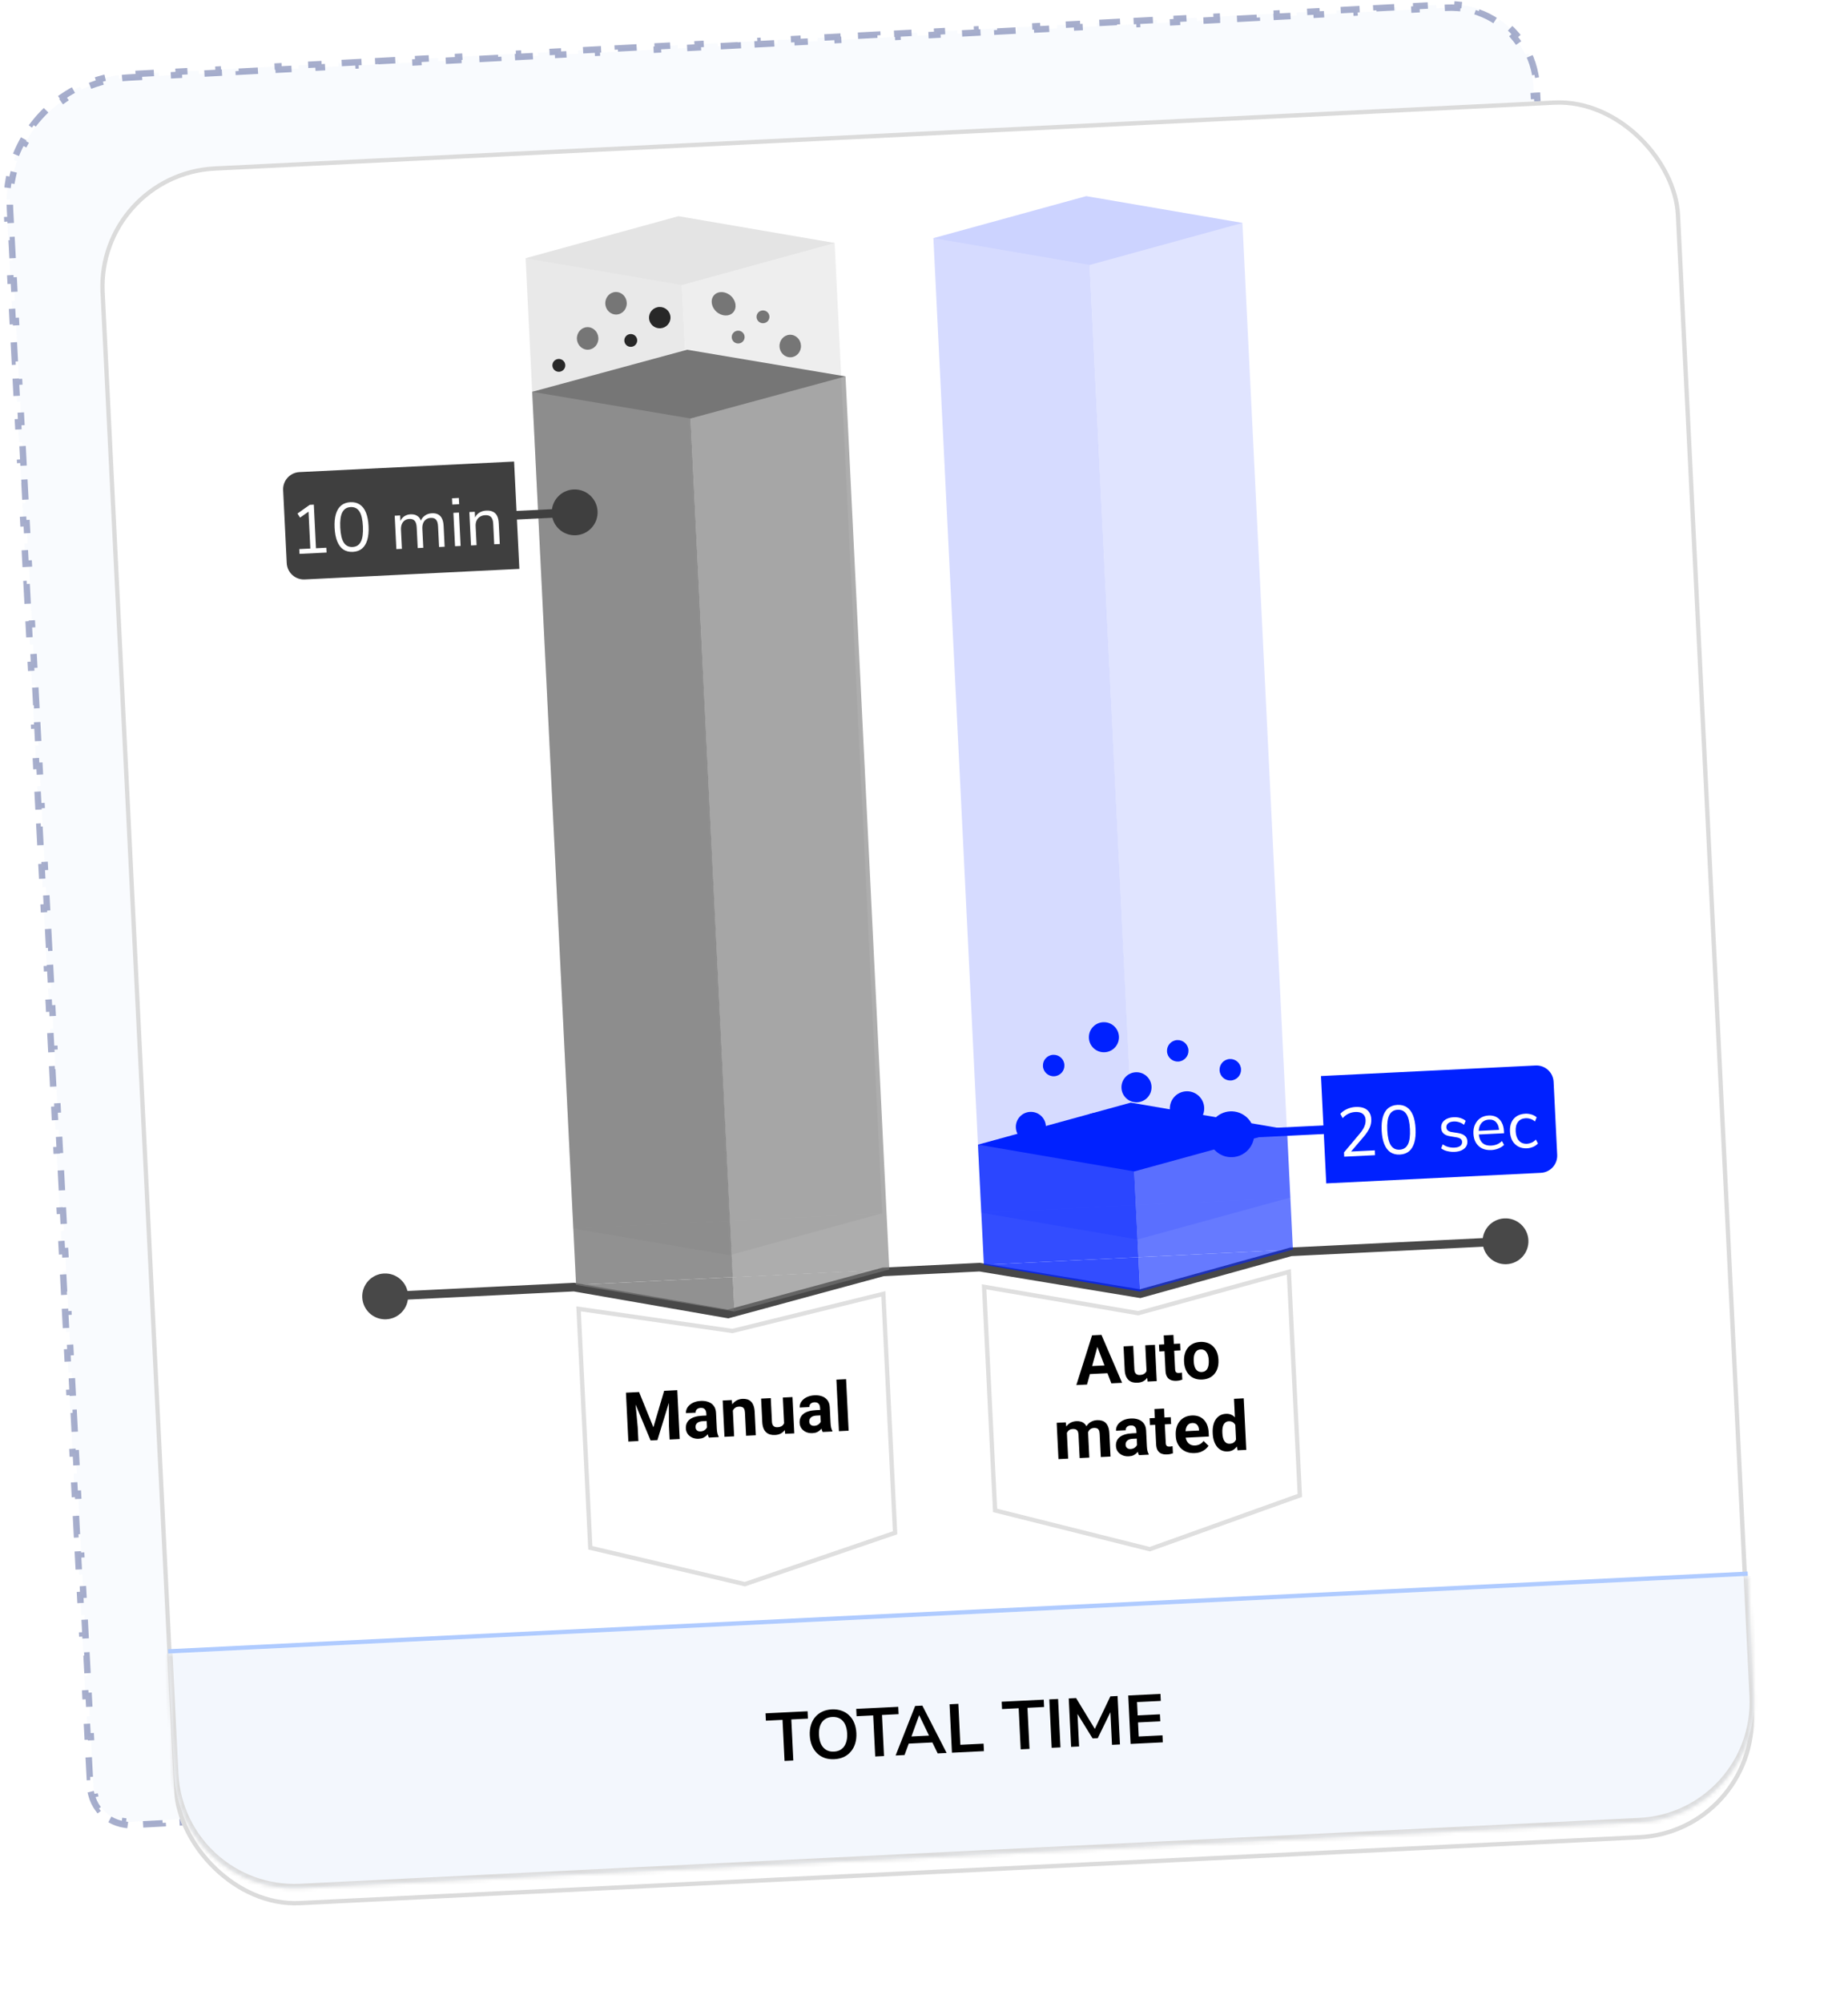 <svg width="430" height="466" viewBox="0 0 430 466" fill="none" xmlns="http://www.w3.org/2000/svg">
<path opacity="0.54" d="M32.281 17.164L32.32 17.913L29.997 18.036C29.225 18.077 28.461 18.148 27.707 18.247L27.611 17.503C26.032 17.711 24.494 18.04 23.006 18.481L23.217 19.198C21.735 19.637 20.304 20.189 18.934 20.844L18.612 20.169C17.186 20.85 15.825 21.64 14.537 22.528L14.962 23.144C13.698 24.016 12.507 24.985 11.399 26.039L10.883 25.495C9.744 26.578 8.691 27.748 7.734 28.995L8.329 29.452C7.398 30.665 6.561 31.952 5.827 33.301L5.17 32.944C4.423 34.318 3.781 35.754 3.254 37.244L3.959 37.494C3.453 38.926 3.054 40.407 2.774 41.927L2.039 41.791C1.759 43.317 1.593 44.881 1.554 46.473L1.553 46.473L2.302 46.492C2.283 47.252 2.294 48.019 2.335 48.792L2.459 51.144L1.71 51.184L1.959 55.887L2.708 55.847L2.957 60.551L2.208 60.59L2.457 65.295L3.206 65.255L3.455 69.958L2.706 69.998L2.955 74.701L3.704 74.662L3.953 79.365L3.204 79.405L3.454 84.109L4.202 84.07L4.452 88.773L3.703 88.812L3.952 93.516L4.701 93.476L4.95 98.181L4.201 98.22L4.45 102.924L5.199 102.884L5.448 107.587L4.699 107.627L4.948 112.33L5.697 112.291L5.946 116.995L5.197 117.035L5.446 121.738L6.195 121.698L6.444 126.402L5.695 126.441L5.944 131.146L6.693 131.106L6.942 135.81L6.193 135.849L6.442 140.553L7.191 140.513L7.44 145.216L6.691 145.256L6.94 149.96L7.689 149.921L7.938 154.624L7.189 154.664L7.438 159.367L8.187 159.327L8.436 164.032L7.687 164.071L7.936 168.775L8.685 168.735L8.934 173.438L8.185 173.478L8.434 178.182L9.183 178.142L9.432 182.846L8.683 182.886L8.932 187.589L9.681 187.55L9.93 192.253L9.181 192.293L9.43 196.997L10.179 196.957L10.428 201.661L9.679 201.7L9.928 206.404L10.677 206.364L10.926 211.068L10.177 211.108L10.426 215.811L11.175 215.772L11.424 220.475L10.675 220.515L10.924 225.218L11.673 225.179L11.922 229.883L11.173 229.923L11.422 234.626L12.171 234.586L12.42 239.29L11.671 239.329L11.92 244.034L12.669 243.994L12.918 248.697L12.169 248.737L12.418 253.44L13.167 253.401L13.416 258.105L12.668 258.145L12.916 262.848L13.665 262.808L13.914 267.512L13.165 267.551L13.415 272.255L14.164 272.215L14.412 276.92L13.664 276.959L13.913 281.663L14.662 281.623L14.911 286.326L14.162 286.366L14.411 291.07L15.16 291.031L15.409 295.734L14.66 295.774L14.909 300.477L15.658 300.437L15.907 305.141L15.158 305.18L15.407 309.885L16.156 309.845L16.405 314.548L15.656 314.588L15.905 319.292L16.654 319.252L16.903 323.956L16.154 323.996L16.403 328.699L17.152 328.66L17.401 333.363L16.652 333.403L16.901 338.106L17.65 338.066L17.899 342.771L17.15 342.81L17.399 347.514L18.148 347.474L18.397 352.177L17.648 352.217L17.897 356.921L18.646 356.882L18.895 361.585L18.146 361.625L18.395 366.328L19.144 366.289L19.393 370.992L18.644 371.032L18.893 375.736L19.642 375.696L19.891 380.4L19.142 380.439L19.391 385.143L20.14 385.103L20.389 389.807L19.64 389.847L19.889 394.55L20.638 394.511L20.887 399.214L20.138 399.254L20.387 403.957L21.136 403.917L21.385 408.622L20.636 408.661L20.885 413.365L21.634 413.325L21.759 415.677C21.789 416.249 21.875 416.805 22.01 417.338L21.285 417.521C21.591 418.729 22.13 419.838 22.851 420.801L23.451 420.352C24.125 421.252 24.971 422.013 25.937 422.588L25.554 423.231C26.587 423.847 27.747 424.266 28.98 424.443L29.086 423.703C29.631 423.781 30.192 423.807 30.764 423.777L33.11 423.653L33.15 424.402L37.844 424.153L37.804 423.404L42.497 423.156L42.536 423.905L47.229 423.656L47.189 422.907L51.882 422.659L51.922 423.408L56.614 423.16L56.575 422.411L61.268 422.162L61.308 422.911L66.001 422.663L65.961 421.914L70.653 421.665L70.693 422.414L75.386 422.166L75.346 421.417L80.039 421.168L80.078 421.917L84.771 421.669L84.731 420.92L89.425 420.671L89.465 421.42L94.157 421.172L94.118 420.423L98.81 420.174L98.85 420.923L103.543 420.675L103.503 419.926L108.196 419.678L108.235 420.427L112.928 420.178L112.888 419.429L117.582 419.181L117.622 419.93L122.314 419.681L122.275 418.932L126.967 418.684L127.007 419.433L131.699 419.184L131.66 418.435L136.352 418.187L136.392 418.936L141.085 418.687L141.045 417.938L145.739 417.69L145.778 418.439L150.471 418.19L150.431 417.442L155.124 417.193L155.164 417.942L159.856 417.694L159.817 416.945L164.509 416.696L164.549 417.445L169.242 417.197L169.202 416.448L173.896 416.199L173.935 416.948L178.628 416.7L178.588 415.951L183.281 415.702L183.321 416.451L188.013 416.203L187.974 415.454L192.666 415.205L192.706 415.954L197.399 415.706L197.36 414.957L202.052 414.709L202.092 415.458L206.785 415.209L206.745 414.46L211.438 414.212L211.477 414.961L216.17 414.712L216.13 413.963L220.823 413.715L220.863 414.464L225.556 414.215L225.517 413.466L230.209 413.218L230.249 413.967L234.942 413.718L234.902 412.969L239.595 412.721L239.634 413.47L244.327 413.221L244.287 412.473L248.98 412.224L249.02 412.973L253.713 412.725L253.674 411.976L258.366 411.727L258.406 412.476L263.098 412.228L263.059 411.479L267.751 411.23L267.791 411.979L272.484 411.731L272.444 410.982L277.137 410.733L277.176 411.482L281.87 411.234L281.83 410.485L286.523 410.236L286.563 410.985L291.255 410.737L291.216 409.988L295.908 409.74L295.948 410.489L300.641 410.24L300.601 409.491L305.295 409.243L305.334 409.992L310.027 409.743L309.987 408.994L314.68 408.746L314.72 409.495L319.412 409.246L319.373 408.497L324.065 408.249L324.105 408.998L328.797 408.749L328.758 408L333.451 407.752L333.491 408.501L338.184 408.252L338.144 407.503L342.837 407.255L342.876 408.004L347.569 407.756L347.529 407.007L352.222 406.758L352.262 407.507L356.955 407.259L356.916 406.51L361.608 406.261L361.648 407.01L366.341 406.762L366.301 406.013L368.647 405.889C369.219 405.858 369.774 405.773 370.308 405.637L370.492 406.362C371.7 406.056 372.809 405.517 373.771 404.796L373.322 404.197C374.222 403.523 374.983 402.677 375.558 401.711L376.202 402.093C376.818 401.06 377.237 399.9 377.413 398.667L376.672 398.561C376.731 398.153 376.76 397.735 376.759 397.31L376.747 396.883L376.625 394.585L377.374 394.545L377.131 389.949L376.382 389.989L376.139 385.393L376.888 385.353L376.644 380.757L375.895 380.796L375.652 376.201L376.401 376.162L376.158 371.566L375.409 371.605L375.165 367.009L375.914 366.969L375.671 362.373L374.922 362.413L374.679 357.817L375.428 357.777L375.184 353.181L374.435 353.221L374.192 348.625L374.941 348.585L374.698 343.989L373.949 344.029L373.705 339.433L374.454 339.394L374.211 334.798L373.462 334.837L373.219 330.241L373.968 330.202L373.724 325.606L372.975 325.645L372.732 321.049L373.481 321.009L373.238 316.413L372.489 316.453L372.245 311.857L372.994 311.817L372.751 307.221L372.002 307.261L371.759 302.665L372.508 302.625L372.264 298.03L371.515 298.07L371.272 293.473L372.021 293.434L371.778 288.838L371.029 288.877L370.785 284.281L371.534 284.242L371.291 279.645L370.542 279.685L370.299 275.089L371.048 275.049L370.804 270.453L370.055 270.493L369.812 265.897L370.561 265.857L370.318 261.261L369.569 261.301L369.326 256.706L370.075 256.666L369.831 252.07L369.082 252.109L368.839 247.513L369.588 247.474L369.345 242.878L368.596 242.917L368.352 238.321L369.101 238.282L368.858 233.685L368.109 233.725L367.866 229.129L368.615 229.089L368.371 224.493L367.622 224.533L367.379 219.937L368.128 219.897L367.885 215.302L367.136 215.342L366.892 210.746L367.641 210.706L367.398 206.11L366.649 206.149L366.406 201.553L367.155 201.514L366.911 196.918L366.162 196.957L365.919 192.361L366.668 192.321L366.425 187.725L365.676 187.765L365.432 183.169L366.181 183.129L365.938 178.533L365.189 178.573L364.946 173.978L365.695 173.938L365.451 169.342L364.702 169.382L364.459 164.785L365.208 164.746L364.965 160.15L364.216 160.189L363.972 155.593L364.721 155.554L364.478 150.958L363.729 150.997L363.486 146.401L364.235 146.361L363.991 141.765L363.242 141.805L362.999 137.209L363.748 137.169L363.505 132.574L362.756 132.614L362.512 128.018L363.261 127.978L363.018 123.382L362.269 123.422L362.026 118.825L362.775 118.786L362.531 114.19L361.782 114.229L361.539 109.633L362.288 109.594L362.045 104.997L361.296 105.037L361.052 100.441L361.801 100.401L361.558 95.806L360.809 95.846L360.566 91.25L361.315 91.21L361.071 86.614L360.323 86.654L360.079 82.058L360.828 82.018L360.585 77.422L359.836 77.462L359.593 72.865L360.341 72.826L360.098 68.23L359.349 68.269L359.106 63.673L359.855 63.633L359.612 59.038L358.863 59.078L358.619 54.482L359.368 54.442L359.125 49.846L358.376 49.886L358.133 45.29L358.882 45.25L358.638 40.654L357.889 40.694L357.646 36.098L358.395 36.058L358.152 31.462L357.403 31.501L357.159 26.905L357.908 26.866L357.665 22.271L356.916 22.31L356.794 20.012C356.749 19.16 356.649 18.324 356.498 17.508L357.235 17.372C356.912 15.623 356.364 13.958 355.622 12.407L354.947 12.731C354.216 11.203 353.29 9.789 352.204 8.52L352.773 8.032C351.636 6.705 350.331 5.53 348.891 4.541L348.466 5.158C347.089 4.211 345.585 3.44 343.989 2.875L344.239 2.168C342.618 1.594 340.905 1.225 339.131 1.089L339.074 1.836C338.247 1.773 337.405 1.761 336.554 1.806L334.232 1.929L334.192 1.18L329.547 1.426L329.587 2.175L324.942 2.421L324.902 1.672L320.257 1.918L320.297 2.667L315.652 2.913L315.612 2.164L310.968 2.41L311.007 3.159L306.362 3.405L306.323 2.656L301.678 2.902L301.718 3.651L297.073 3.897L297.033 3.148L292.388 3.394L292.428 4.142L287.783 4.388L287.743 3.639L283.098 3.885L283.138 4.634L278.493 4.88L278.454 4.131L273.81 4.377L273.849 5.126L269.204 5.372L269.165 4.623L264.52 4.869L264.56 5.618L259.915 5.864L259.875 5.115L255.23 5.361L255.27 6.11L250.625 6.356L250.585 5.607L245.941 5.853L245.98 6.602L241.335 6.847L241.296 6.098L236.651 6.344L236.69 7.093L232.046 7.339L232.006 6.59L227.361 6.836L227.401 7.585L222.756 7.831L222.716 7.082L218.072 7.328L218.112 8.077L213.467 8.323L213.427 7.574L208.783 7.82L208.822 8.569L204.177 8.815L204.138 8.066L199.493 8.312L199.533 9.061L194.888 9.307L194.848 8.558L190.203 8.803L190.243 9.552L185.598 9.798L185.558 9.049L180.913 9.295L180.953 10.044L176.308 10.29L176.269 9.541L171.624 9.787L171.663 10.536L167.018 10.782L166.979 10.033L162.334 10.279L162.374 11.028L157.73 11.274L157.69 10.525L153.045 10.771L153.085 11.52L148.44 11.766L148.4 11.017L143.755 11.262L143.795 12.011L139.15 12.257L139.111 11.508L134.466 11.754L134.505 12.503L129.861 12.749L129.821 12L125.176 12.246L125.216 12.995L120.571 13.241L120.531 12.492L115.886 12.738L115.926 13.487L111.281 13.733L111.241 12.984L106.597 13.23L106.636 13.979L101.991 14.225L101.952 13.476L97.308 13.722L97.347 14.471L92.703 14.716L92.663 13.967L88.018 14.213L88.058 14.962L83.413 15.208L83.373 14.459L78.728 14.705L78.768 15.454L74.123 15.7L74.084 14.951L69.439 15.197L69.478 15.946L64.834 16.192L64.794 15.443L60.149 15.689L60.189 16.438L55.544 16.684L55.504 15.935L50.859 16.181L50.899 16.93L46.255 17.175L46.215 16.427L41.571 16.672L41.61 17.421L36.965 17.667L36.926 16.918L32.281 17.164Z" fill="#F3F7FD" fill-opacity="0.85" stroke="#5D6AA2" stroke-width="1.5" stroke-dasharray="4.66 4.66"/>
<g filter="url(#filter0_d_16_2418)">
<rect x="22" y="36.076" width="368" height="405" rx="28" transform="rotate(-2.815 22 36.076)" fill="white"/>
<rect x="22.524" y="36.55" width="367" height="404" rx="27.5" transform="rotate(-2.815 22.524 36.55)" stroke="#DBDBDB"/>
</g>
<mask id="path-4-inside-1_16_2418" fill="white">
<path d="M39.143 384.655L406.698 366.579L408.074 394.545C408.833 409.99 396.928 423.127 381.483 423.886L69.859 439.212C54.414 439.971 41.278 428.066 40.518 412.621L39.143 384.655Z"/>
</mask>
<path d="M39.143 384.655L406.698 366.579L408.074 394.545C408.833 409.99 396.928 423.127 381.483 423.886L69.859 439.212C54.414 439.971 41.278 428.066 40.518 412.621L39.143 384.655Z" fill="#F3F7FD"/>
<path d="M39.143 384.655L406.698 366.579L39.143 384.655ZM409.073 394.496C409.859 410.493 397.529 424.099 381.532 424.885L69.909 440.21C53.912 440.997 40.306 428.667 39.519 412.67L41.517 412.572C42.249 427.465 54.917 438.945 69.81 438.213L381.434 422.888C396.327 422.155 407.807 409.488 407.075 394.594L409.073 394.496ZM69.909 440.21C53.912 440.997 40.306 428.667 39.519 412.67L38.144 384.704L40.141 384.605L41.517 412.572C42.249 427.465 54.917 438.945 69.81 438.213L69.909 440.21ZM407.697 366.53L409.073 394.496C409.859 410.493 397.529 424.099 381.532 424.885L381.434 422.888C396.327 422.155 407.807 409.488 407.075 394.594L405.7 366.628L407.697 366.53Z" fill="#DBDBDB" mask="url(#path-4-inside-1_16_2418)"/>
<g filter="url(#filter1_d_16_2418)">
<path d="M136.875 356.454L134.094 299.888L170.394 305.112L206.007 296.352L208.788 352.917L173.341 365.039L136.875 356.454Z" fill="white"/>
<path d="M134.623 300.47L170.322 305.607L170.419 305.621L170.514 305.597L205.537 296.983L208.271 352.566L173.316 364.52L137.356 356.054L134.623 300.47Z" stroke="#DFDFDF"/>
</g>
<g filter="url(#filter2_d_16_2418)">
<path d="M231.062 347.754L228.455 294.747L264.804 300.969L300.368 291.211L302.975 344.217L267.555 356.902L231.062 347.754Z" fill="white"/>
<path d="M228.985 295.345L264.72 301.462L264.83 301.48L264.937 301.452L299.899 291.857L302.457 343.871L267.529 356.38L231.543 347.358L228.985 295.345Z" stroke="#DFDFDF"/>
</g>
<g filter="url(#filter3_d_16_2418)">
<path d="M133.318 251.64C132.053 251.307 131.149 250.192 131.085 248.886L129.207 210.694C129.106 208.646 131.044 207.102 133.018 207.66L164.582 216.572C165.212 216.75 165.882 216.717 166.492 216.478L197.029 204.512C198.938 203.763 201.019 205.109 201.12 207.158L202.998 245.349C203.062 246.656 202.272 247.853 201.046 248.309L168.599 260.359C168.02 260.574 167.388 260.605 166.791 260.448L133.318 251.64Z" fill="white"/>
</g>
<g filter="url(#filter4_d_16_2418)">
<path d="M129.879 181.724C128.614 181.391 127.711 180.277 127.646 178.97L125.768 140.779C125.667 138.73 127.606 137.187 129.58 137.744L161.144 146.656C161.773 146.834 162.444 146.801 163.053 146.562L193.59 134.596C195.5 133.848 197.581 135.194 197.681 137.242L199.56 175.434C199.624 176.74 198.834 177.938 197.608 178.393L165.16 190.444C164.581 190.659 163.95 190.69 163.352 190.533L129.879 181.724Z" fill="white"/>
</g>
<path d="M89.885 306.901C92.827 306.757 95.094 304.255 94.95 301.313C94.805 298.371 92.303 296.103 89.361 296.248C86.419 296.392 84.151 298.895 84.296 301.837C84.441 304.779 86.943 307.046 89.885 306.901ZM133.57 299.413L133.741 298.428L133.632 298.409L133.52 298.415L133.57 299.413ZM169.42 305.66L169.248 306.645L169.467 306.683L169.682 306.625L169.42 305.66ZM205.483 295.877L205.434 294.878L205.325 294.883L205.221 294.912L205.483 295.877ZM227.956 294.772L228.119 293.785L228.013 293.768L227.906 293.773L227.956 294.772ZM265.304 300.945L265.141 301.931L265.359 301.967L265.571 301.908L265.304 300.945ZM300.368 291.21L300.319 290.212L300.208 290.217L300.101 290.247L300.368 291.21ZM350.57 294.081C353.512 293.937 355.779 291.435 355.635 288.493C355.49 285.551 352.988 283.283 350.046 283.428C347.104 283.572 344.836 286.075 344.981 289.016C345.125 291.958 347.628 294.226 350.57 294.081ZM89.623 301.575L89.672 302.573L133.619 300.412L133.57 299.413L133.52 298.415L89.574 300.576L89.623 301.575ZM133.57 299.413L133.398 300.399L169.248 306.645L169.42 305.66L169.591 304.675L133.741 298.428L133.57 299.413ZM169.42 305.66L169.682 306.625L205.745 296.842L205.483 295.877L205.221 294.912L169.158 304.695L169.42 305.66ZM205.483 295.877L205.532 296.876L228.005 295.77L227.956 294.772L227.906 293.773L205.434 294.878L205.483 295.877ZM227.956 294.772L227.792 295.758L265.141 301.931L265.304 300.945L265.467 299.958L228.119 293.785L227.956 294.772ZM265.304 300.945L265.571 301.908L300.636 292.174L300.368 291.21L300.101 290.247L265.036 299.981L265.304 300.945ZM300.368 291.21L300.417 292.209L350.357 289.753L350.308 288.755L350.259 287.756L300.319 290.212L300.368 291.21Z" fill="#484848"/>
<circle cx="131.769" cy="120.285" r="2.5" transform="rotate(-92.815 131.769 120.285)" fill="#0021FF"/>
<g opacity="0.2">
<g opacity="0.8">
<path d="M169.749 291.999L133.4 285.777L169.356 284.009L169.749 291.999Z" fill="#767676"/>
<rect x="122.299" y="60.05" width="36" height="226" transform="rotate(-2.815 122.299 60.05)" fill="#767676"/>
</g>
<g opacity="0.6">
<path d="M169.749 292L205.313 282.241L169.356 284.009L169.749 292Z" fill="#767676"/>
<rect width="36" height="226" transform="matrix(-0.999 0.049 0.049 0.999 194.212 56.513)" fill="#767676"/>
</g>
<rect width="36.878" height="36.878" transform="matrix(0.986 0.169 -0.964 0.265 157.862 50.291)" fill="#767676"/>
</g>
<g opacity="0.8">
<path d="M170.893 305.087L134.044 298.89L170.5 297.097L170.893 305.087Z" fill="#767676"/>
<rect x="123.828" y="91.14" width="36.5" height="208" transform="rotate(-2.815 123.828 91.14)" fill="#767676"/>
</g>
<g opacity="0.6">
<path d="M170.893 305.087L206.956 295.304L170.5 297.097L170.893 305.087Z" fill="#767676"/>
<rect width="36.5" height="208" transform="matrix(-0.999 0.049 0.049 0.999 196.74 87.555)" fill="#767676"/>
</g>
<rect width="37.366" height="37.366" transform="matrix(0.986 0.166 -0.965 0.262 159.891 81.357)" fill="#767676"/>
<g opacity="0.2">
<g opacity="0.8">
<path d="M264.684 288.332L228.334 282.11L264.291 280.342L264.684 288.332Z" fill="#0021FF"/>
<rect x="217.184" y="55.383" width="36" height="227" transform="rotate(-2.815 217.184 55.383)" fill="#0021FF"/>
</g>
<g opacity="0.6">
<path d="M264.684 288.332L300.247 278.573L264.291 280.342L264.684 288.332Z" fill="#0021FF"/>
<rect width="36" height="227" transform="matrix(-0.999 0.049 0.049 0.999 289.097 51.847)" fill="#0021FF"/>
</g>
<rect width="36.878" height="36.878" transform="matrix(0.986 0.169 -0.964 0.265 252.748 45.625)" fill="#0021FF"/>
</g>
<g opacity="0.8">
<path d="M265.279 300.445L228.93 294.223L264.886 292.455L265.279 300.445Z" fill="#0021FF"/>
<rect x="227.554" y="266.257" width="36" height="28" transform="rotate(-2.815 227.554 266.257)" fill="#0021FF"/>
</g>
<g opacity="0.6">
<path d="M265.279 300.445L300.843 290.687L264.886 292.455L265.279 300.445Z" fill="#0021FF"/>
<rect width="36" height="28" transform="matrix(-0.999 0.049 0.049 0.999 299.468 262.72)" fill="#0021FF"/>
</g>
<rect width="36.878" height="36.878" transform="matrix(0.986 0.169 -0.964 0.265 263.118 256.498)" fill="#0021FF"/>
<ellipse cx="146.769" cy="79.196" rx="1.491" ry="1.5" transform="rotate(87.185 146.769 79.196)" fill="#282828"/>
<ellipse cx="130.033" cy="84.994" rx="1.491" ry="1.5" transform="rotate(87.185 130.033 84.994)" fill="#282828"/>
<ellipse cx="2.991" cy="2.492" rx="2.991" ry="2.492" transform="matrix(0.737 0.676 -0.681 0.732 167.87 66.822)" fill="#767676"/>
<ellipse cx="143.34" cy="70.547" rx="2.623" ry="2.5" transform="rotate(87.185 143.34 70.547)" fill="#767676"/>
<ellipse cx="177.536" cy="73.702" rx="1.491" ry="1.5" transform="rotate(87.185 177.536 73.702)" fill="#767676"/>
<ellipse cx="153.516" cy="73.889" rx="2.485" ry="2.5" transform="rotate(87.185 153.516 73.889)" fill="#282828"/>
<ellipse cx="136.733" cy="78.725" rx="2.623" ry="2.5" transform="rotate(87.185 136.733 78.725)" fill="#767676"/>
<ellipse cx="171.761" cy="78.417" rx="1.491" ry="1.5" transform="rotate(87.185 171.761 78.417)" fill="#767676"/>
<ellipse cx="183.877" cy="80.495" rx="2.623" ry="2.5" transform="rotate(87.185 183.877 80.495)" fill="#767676"/>
<path d="M128.39 119.45C128.535 122.392 131.037 124.66 133.979 124.515C136.921 124.371 139.189 121.868 139.044 118.927C138.9 115.985 136.397 113.717 133.455 113.862C130.513 114.006 128.246 116.508 128.39 119.45ZM81.78 121.743L81.829 122.741L133.766 120.187L133.717 119.188L133.668 118.19L81.731 120.744L81.78 121.743Z" fill="#3F3F3F"/>
<path d="M291.835 263.596C291.69 260.654 289.188 258.387 286.246 258.531C283.304 258.676 281.036 261.178 281.181 264.12C281.326 267.062 283.828 269.33 286.77 269.185C289.712 269.04 291.979 266.538 291.835 263.596ZM317.97 262.311L317.921 261.312L286.459 262.859L286.508 263.858L286.557 264.857L318.019 263.31L317.97 262.311Z" fill="#0021FF"/>
<path d="M307.368 250.317L357.307 247.861C359.514 247.753 361.391 249.454 361.499 251.66L362.334 268.64C362.443 270.846 360.742 272.723 358.535 272.831L308.596 275.287L307.368 250.317Z" fill="#0021FF"/>
<path d="M312.775 269.074L312.726 268.083L316.373 263.739C316.716 263.327 316.991 262.945 317.198 262.593C317.404 262.231 317.553 261.882 317.643 261.546C317.733 261.211 317.77 260.872 317.753 260.531C317.722 259.892 317.501 259.417 317.09 259.106C316.69 258.784 316.117 258.642 315.371 258.678C314.796 258.707 314.263 258.839 313.773 259.077C313.293 259.304 312.84 259.646 312.414 260.105L311.868 259.107C312.263 258.66 312.773 258.293 313.4 258.006C314.037 257.708 314.712 257.541 315.426 257.506C316.182 257.469 316.827 257.555 317.361 257.763C317.894 257.972 318.306 258.299 318.594 258.744C318.883 259.178 319.043 259.72 319.075 260.37C319.092 260.711 319.066 261.049 318.997 261.383C318.938 261.707 318.831 262.038 318.677 262.376C318.533 262.704 318.341 263.044 318.102 263.398C317.874 263.751 317.593 264.117 317.259 264.496L314.048 268.259L314.03 267.891L319.895 267.603L319.95 268.721L312.775 269.074ZM325.72 268.582C324.868 268.624 324.132 268.441 323.514 268.034C322.906 267.615 322.432 266.981 322.091 266.133C321.751 265.285 321.55 264.237 321.488 262.991C321.426 261.734 321.524 260.672 321.78 259.805C322.036 258.927 322.446 258.256 323.011 257.79C323.586 257.324 324.299 257.07 325.152 257.028C326.015 256.985 326.75 257.168 327.357 257.576C327.965 257.984 328.439 258.607 328.779 259.445C329.119 260.282 329.32 261.33 329.382 262.587C329.444 263.844 329.347 264.911 329.091 265.789C328.835 266.667 328.425 267.343 327.861 267.82C327.297 268.285 326.583 268.539 325.72 268.582ZM325.664 267.447C326.559 267.403 327.201 266.993 327.59 266.215C327.99 265.437 328.15 264.249 328.071 262.651C327.993 261.053 327.722 259.897 327.26 259.183C326.797 258.458 326.113 258.118 325.208 258.162C324.323 258.206 323.681 258.611 323.281 259.379C322.881 260.146 322.72 261.323 322.798 262.911C322.876 264.509 323.147 265.675 323.611 266.411C324.085 267.146 324.769 267.491 325.664 267.447ZM338.448 267.956C338.043 267.976 337.647 267.953 337.259 267.886C336.882 267.83 336.525 267.741 336.188 267.618C335.861 267.485 335.576 267.323 335.331 267.132L335.702 266.201C335.968 266.391 336.253 266.547 336.558 266.671C336.863 266.784 337.171 266.865 337.483 266.914C337.795 266.963 338.111 266.979 338.431 266.964C339.038 266.934 339.491 266.799 339.789 266.56C340.087 266.321 340.226 266.01 340.207 265.627C340.193 265.328 340.08 265.099 339.869 264.938C339.658 264.767 339.331 264.645 338.89 264.57L337.42 264.322C336.742 264.217 336.229 264.001 335.882 263.677C335.546 263.352 335.364 262.917 335.338 262.374C335.314 261.895 335.417 261.478 335.645 261.125C335.883 260.761 336.227 260.472 336.675 260.258C337.124 260.043 337.652 259.921 338.259 259.891C338.622 259.874 338.97 259.894 339.304 259.952C339.638 260.011 339.952 260.107 340.247 260.242C340.552 260.366 340.816 260.529 341.04 260.732L340.653 261.664C340.441 261.482 340.205 261.334 339.943 261.218C339.68 261.092 339.409 261.004 339.129 260.954C338.859 260.893 338.585 260.869 338.308 260.882C337.711 260.912 337.264 261.051 336.967 261.301C336.67 261.55 336.53 261.867 336.549 262.25C336.564 262.549 336.672 262.789 336.873 262.971C337.074 263.154 337.379 263.277 337.788 263.343L339.257 263.575C339.957 263.69 340.486 263.904 340.843 264.218C341.21 264.52 341.408 264.948 341.435 265.502C341.458 265.971 341.35 266.387 341.112 266.752C340.873 267.105 340.524 267.389 340.064 267.604C339.615 267.808 339.076 267.925 338.448 267.956ZM347.02 267.534C346.2 267.575 345.484 267.45 344.871 267.159C344.269 266.858 343.788 266.417 343.429 265.837C343.08 265.256 342.885 264.55 342.844 263.719C342.804 262.909 342.929 262.198 343.22 261.586C343.509 260.963 343.923 260.467 344.46 260.099C345.008 259.73 345.65 259.528 346.385 259.492C347.088 259.457 347.697 259.582 348.213 259.866C348.729 260.151 349.134 260.569 349.428 261.12C349.733 261.671 349.905 262.341 349.944 263.129L349.968 263.625L343.847 263.926L343.806 263.079L349.063 262.82L348.818 263.041C348.776 262.188 348.552 261.537 348.145 261.087C347.749 260.626 347.188 260.413 346.464 260.449C345.92 260.476 345.463 260.626 345.092 260.901C344.731 261.164 344.466 261.525 344.296 261.981C344.126 262.428 344.055 262.944 344.084 263.53L344.089 263.626C344.121 264.275 344.249 264.819 344.474 265.257C344.709 265.694 345.04 266.019 345.467 266.233C345.893 266.436 346.394 266.524 346.969 266.496C347.427 266.473 347.866 266.382 348.286 266.223C348.715 266.052 349.113 265.792 349.481 265.443L349.973 266.332C349.637 266.669 349.202 266.946 348.668 267.165C348.134 267.383 347.585 267.507 347.02 267.534ZM355.318 267.126C354.54 267.165 353.861 267.027 353.279 266.714C352.698 266.401 352.238 265.948 351.899 265.356C351.57 264.753 351.386 264.046 351.346 263.237C351.306 262.416 351.42 261.701 351.689 261.089C351.969 260.477 352.383 259.998 352.932 259.65C353.481 259.303 354.144 259.11 354.922 259.072C355.401 259.048 355.88 259.11 356.357 259.258C356.834 259.405 357.235 259.626 357.559 259.919L357.158 260.884C356.834 260.601 356.482 260.4 356.103 260.279C355.734 260.159 355.384 260.107 355.054 260.123C354.244 260.163 353.633 260.449 353.222 260.982C352.81 261.504 352.627 262.239 352.673 263.187C352.719 264.114 352.974 264.839 353.437 265.361C353.9 265.872 354.536 266.107 355.346 266.068C355.676 266.051 356.019 265.965 356.375 265.809C356.741 265.652 357.071 265.411 357.364 265.087L357.858 266.008C357.564 266.332 357.182 266.597 356.712 266.801C356.251 266.995 355.787 267.103 355.318 267.126Z" fill="white"/>
<path d="M119.62 107.367L69.68 109.823C67.474 109.931 65.773 111.808 65.881 114.015L66.716 130.994C66.825 133.2 68.701 134.901 70.908 134.793L120.848 132.337L119.62 107.367Z" fill="#3F3F3F"/>
<path d="M69.692 128.845L69.637 127.727L72.21 127.6L71.767 118.587L72.454 118.553L69.822 120.413L69.215 119.465L72.079 117.434L73.021 117.388L73.52 127.536L75.933 127.417L75.989 128.536L69.692 128.845ZM82.094 128.379C81.242 128.421 80.507 128.239 79.888 127.831C79.28 127.412 78.806 126.779 78.465 125.931C78.125 125.082 77.924 124.035 77.862 122.789C77.8 121.531 77.898 120.469 78.154 119.602C78.41 118.725 78.82 118.053 79.385 117.588C79.96 117.121 80.673 116.867 81.526 116.825C82.389 116.783 83.124 116.966 83.731 117.374C84.339 117.782 84.813 118.405 85.153 119.242C85.493 120.08 85.694 121.127 85.756 122.384C85.818 123.641 85.721 124.709 85.465 125.587C85.209 126.464 84.799 127.141 84.235 127.617C83.671 128.083 82.957 128.337 82.094 128.379ZM82.038 127.245C82.933 127.201 83.575 126.79 83.964 126.013C84.364 125.235 84.524 124.047 84.445 122.449C84.367 120.851 84.096 119.695 83.634 118.98C83.171 118.256 82.487 117.916 81.582 117.96C80.697 118.004 80.055 118.409 79.655 119.176C79.255 119.943 79.094 121.121 79.172 122.708C79.25 124.306 79.521 125.473 79.985 126.208C80.459 126.943 81.143 127.289 82.038 127.245ZM92.226 127.737L91.844 119.97L93.106 119.908L93.191 121.634L93.015 121.643C93.124 121.242 93.294 120.898 93.525 120.609C93.767 120.308 94.055 120.081 94.389 119.925C94.733 119.759 95.113 119.665 95.528 119.645C96.189 119.613 96.729 119.746 97.15 120.046C97.581 120.334 97.881 120.806 98.052 121.459L97.813 121.471C97.975 120.865 98.293 120.379 98.766 120.014C99.25 119.638 99.822 119.434 100.482 119.401C101.068 119.373 101.553 119.461 101.937 119.666C102.332 119.871 102.636 120.198 102.85 120.647C103.064 121.085 103.188 121.65 103.222 122.342L103.46 127.185L102.166 127.248L101.931 122.47C101.896 121.756 101.747 121.24 101.486 120.922C101.224 120.593 100.8 120.443 100.215 120.472C99.799 120.492 99.436 120.612 99.127 120.83C98.828 121.047 98.602 121.347 98.45 121.728C98.308 122.098 98.249 122.534 98.274 123.034L98.49 127.429L97.196 127.493L96.961 122.714C96.926 122.001 96.772 121.485 96.5 121.167C96.238 120.838 95.82 120.688 95.245 120.716C94.818 120.737 94.456 120.857 94.157 121.074C93.858 121.292 93.632 121.591 93.48 121.972C93.338 122.343 93.279 122.778 93.304 123.279L93.52 127.673L92.226 127.737ZM105.244 117.373L105.172 115.919L106.77 115.84L106.842 117.294L105.244 117.373ZM105.88 127.066L105.498 119.299L106.793 119.235L107.175 127.002L105.88 127.066ZM109.595 126.883L109.213 119.116L110.475 119.054L110.56 120.78L110.384 120.789C110.578 120.16 110.917 119.679 111.403 119.345C111.898 119 112.476 118.812 113.137 118.779C113.755 118.749 114.272 118.835 114.688 119.039C115.113 119.232 115.439 119.552 115.664 120C115.889 120.449 116.018 121.019 116.052 121.711L116.291 126.554L114.996 126.617L114.762 121.855C114.738 121.376 114.655 120.984 114.512 120.682C114.38 120.379 114.177 120.159 113.903 120.023C113.64 119.886 113.301 119.828 112.885 119.849C112.416 119.872 112.011 119.993 111.67 120.213C111.328 120.433 111.07 120.728 110.896 121.1C110.722 121.472 110.647 121.902 110.671 122.393L110.889 126.819L109.595 126.883Z" fill="white"/>
<path d="M146.719 323.922L148.701 323.825L152.03 332.023L154.538 323.538L156.52 323.44L152.974 335.003L151.382 335.082L146.719 323.922ZM145.65 323.975L147.624 323.878L148.383 331.991L148.542 335.221L146.209 335.336L145.65 323.975ZM155.615 323.485L157.596 323.387L158.155 334.749L155.814 334.864L155.655 331.633L155.615 323.485ZM164.53 332.526L164.345 328.765C164.332 328.495 164.276 328.266 164.179 328.077C164.08 327.884 163.935 327.737 163.742 327.637C163.555 327.537 163.316 327.494 163.024 327.508C162.775 327.521 162.561 327.576 162.383 327.673C162.205 327.765 162.071 327.894 161.98 328.06C161.889 328.221 161.848 328.408 161.859 328.622L159.611 328.732C159.594 328.373 159.66 328.028 159.811 327.698C159.961 327.367 160.189 327.072 160.495 326.812C160.8 326.546 161.167 326.333 161.597 326.171C162.033 326.008 162.523 325.914 163.07 325.887C163.725 325.855 164.313 325.935 164.834 326.129C165.354 326.322 165.771 326.63 166.084 327.053C166.402 327.475 166.577 328.014 166.609 328.67L166.787 332.283C166.809 332.745 166.857 333.124 166.929 333.418C167 333.706 167.096 333.957 167.216 334.17L167.222 334.303L164.952 334.414C164.831 334.191 164.734 333.909 164.66 333.568C164.591 333.222 164.547 332.875 164.53 332.526ZM164.668 329.274L164.746 330.545L163.489 330.606C163.193 330.621 162.937 330.668 162.722 330.746C162.507 330.824 162.332 330.929 162.198 331.061C162.063 331.188 161.966 331.333 161.906 331.498C161.852 331.662 161.829 331.841 161.839 332.033C161.848 332.226 161.901 332.398 161.997 332.549C162.093 332.696 162.226 332.809 162.397 332.889C162.568 332.965 162.765 332.997 162.989 332.986C163.327 332.969 163.617 332.887 163.86 332.739C164.103 332.592 164.288 332.416 164.413 332.212C164.544 332.007 164.608 331.816 164.604 331.639L165.244 332.562C165.171 332.779 165.068 333.006 164.933 333.242C164.804 333.478 164.635 333.702 164.427 333.916C164.218 334.124 163.963 334.301 163.663 334.446C163.362 334.586 163.001 334.667 162.579 334.687C162.044 334.714 161.552 334.631 161.105 334.439C160.662 334.242 160.304 333.96 160.03 333.593C159.762 333.22 159.615 332.789 159.591 332.3C159.57 331.858 159.634 331.461 159.783 331.109C159.933 330.758 160.163 330.457 160.474 330.207C160.79 329.952 161.19 329.752 161.673 329.609C162.155 329.46 162.719 329.369 163.364 329.338L164.668 329.274ZM170.493 327.485L170.82 334.126L168.572 334.236L168.157 325.793L170.264 325.69L170.493 327.485ZM170.27 329.624L169.661 329.654C169.63 329.03 169.683 328.464 169.82 327.956C169.957 327.444 170.162 327.004 170.436 326.636C170.709 326.262 171.042 325.972 171.433 325.765C171.829 325.553 172.277 325.434 172.777 325.41C173.172 325.39 173.536 325.43 173.87 325.528C174.203 325.626 174.493 325.795 174.739 326.033C174.991 326.271 175.189 326.592 175.334 326.997C175.485 327.401 175.574 327.9 175.603 328.493L175.868 333.877L173.605 333.989L173.34 328.597C173.322 328.222 173.255 327.933 173.141 327.731C173.027 327.528 172.866 327.389 172.659 327.316C172.457 327.237 172.211 327.205 171.919 327.22C171.617 327.234 171.358 327.307 171.14 327.438C170.927 327.568 170.753 327.744 170.618 327.964C170.488 328.179 170.393 328.429 170.334 328.713C170.275 328.998 170.254 329.301 170.27 329.624ZM182.472 331.527L182.156 325.105L184.403 324.994L184.818 333.437L182.704 333.541L182.472 331.527ZM182.636 329.782L183.299 329.734C183.326 330.296 183.287 330.822 183.181 331.312C183.074 331.797 182.9 332.223 182.657 332.589C182.414 332.951 182.1 333.24 181.714 333.457C181.328 333.669 180.867 333.788 180.331 333.814C179.92 333.835 179.538 333.796 179.184 333.699C178.835 333.596 178.529 333.426 178.267 333.188C178.01 332.946 177.801 332.63 177.642 332.241C177.487 331.848 177.395 331.37 177.368 330.808L177.099 325.354L179.347 325.243L179.616 330.713C179.628 330.963 179.667 331.172 179.733 331.341C179.804 331.509 179.896 331.646 180.011 331.749C180.125 331.853 180.257 331.925 180.405 331.965C180.558 332.004 180.726 332.019 180.908 332.01C181.371 331.988 181.73 331.876 181.986 331.676C182.247 331.475 182.425 331.211 182.518 330.883C182.617 330.55 182.656 330.183 182.636 329.782ZM190.998 331.225L190.813 327.464C190.8 327.193 190.744 326.964 190.647 326.776C190.548 326.582 190.403 326.436 190.21 326.336C190.023 326.235 189.784 326.192 189.492 326.207C189.243 326.219 189.029 326.274 188.851 326.371C188.673 326.463 188.539 326.593 188.448 326.759C188.357 326.92 188.316 327.107 188.327 327.32L186.079 327.431C186.062 327.072 186.128 326.727 186.279 326.396C186.43 326.065 186.657 325.77 186.963 325.51C187.268 325.245 187.635 325.031 188.065 324.869C188.501 324.707 188.991 324.612 189.538 324.585C190.193 324.553 190.781 324.634 191.302 324.827C191.822 325.021 192.239 325.329 192.552 325.751C192.87 326.174 193.045 326.713 193.077 327.368L193.255 330.981C193.277 331.444 193.325 331.822 193.397 332.116C193.468 332.404 193.564 332.655 193.684 332.868L193.69 333.001L191.42 333.113C191.299 332.889 191.202 332.607 191.128 332.267C191.059 331.921 191.015 331.573 190.998 331.225ZM191.136 327.972L191.214 329.243L189.957 329.305C189.661 329.319 189.405 329.366 189.19 329.444C188.975 329.523 188.8 329.628 188.666 329.759C188.531 329.886 188.434 330.032 188.374 330.196C188.32 330.361 188.297 330.539 188.307 330.731C188.316 330.924 188.369 331.096 188.465 331.248C188.561 331.394 188.694 331.508 188.865 331.588C189.036 331.663 189.233 331.695 189.457 331.684C189.795 331.667 190.085 331.585 190.328 331.438C190.571 331.29 190.756 331.114 190.881 330.91C191.012 330.705 191.076 330.514 191.072 330.337L191.712 331.26C191.639 331.477 191.536 331.704 191.401 331.94C191.272 332.176 191.103 332.401 190.895 332.614C190.686 332.823 190.431 333 190.131 333.145C189.83 333.285 189.469 333.365 189.047 333.386C188.512 333.412 188.02 333.329 187.573 333.138C187.13 332.94 186.772 332.658 186.498 332.291C186.23 331.918 186.083 331.487 186.059 330.998C186.038 330.556 186.102 330.159 186.251 329.808C186.401 329.456 186.631 329.156 186.942 328.906C187.258 328.65 187.658 328.451 188.141 328.307C188.623 328.158 189.187 328.068 189.832 328.036L191.136 327.972ZM196.87 320.83L197.459 332.816L195.204 332.927L194.615 320.941L196.87 320.83Z" fill="black"/>
<path d="M182.55 409.641L182.08 400.084L178.212 400.274L178.128 398.564L187.908 398.083L187.993 399.793L184.125 399.984L184.595 409.54L182.55 409.641ZM194.13 409.231C193.309 409.272 192.557 409.175 191.873 408.942C191.198 408.697 190.609 408.331 190.105 407.843C189.611 407.355 189.218 406.76 188.927 406.059C188.637 405.358 188.47 404.57 188.427 403.697C188.383 402.812 188.472 402.012 188.693 401.297C188.914 400.57 189.246 399.945 189.69 399.421C190.145 398.887 190.695 398.47 191.343 398.171C192 397.861 192.739 397.686 193.56 397.645C194.38 397.605 195.127 397.707 195.802 397.952C196.486 398.185 197.075 398.54 197.568 399.018C198.072 399.495 198.47 400.084 198.76 400.786C199.051 401.476 199.217 402.264 199.261 403.148C199.304 404.032 199.216 404.837 198.995 405.564C198.775 406.29 198.437 406.921 197.983 407.456C197.539 407.99 196.989 408.413 196.331 408.723C195.684 409.021 194.95 409.191 194.13 409.231ZM194.043 407.473C194.736 407.439 195.314 407.251 195.777 406.908C196.252 406.564 196.602 406.082 196.828 405.462C197.064 404.842 197.162 404.111 197.12 403.269C197.078 402.417 196.915 401.699 196.63 401.115C196.344 400.52 195.949 400.08 195.444 399.795C194.938 399.5 194.339 399.369 193.646 399.403C192.964 399.437 192.386 399.625 191.912 399.969C191.437 400.302 191.081 400.779 190.845 401.399C190.619 402.008 190.526 402.739 190.568 403.591C190.61 404.433 190.773 405.151 191.059 405.746C191.355 406.34 191.756 406.785 192.262 407.08C192.767 407.376 193.361 407.507 194.043 407.473ZM203.649 408.603L203.179 399.046L199.312 399.237L199.228 397.527L209.008 397.046L209.092 398.756L205.225 398.946L205.695 408.502L203.649 408.603ZM208.395 408.37L212.939 396.852L214.617 396.77L220.269 407.786L218.191 407.888L216.677 404.79L217.568 405.307L210.824 405.639L211.659 405.037L210.472 408.267L208.395 408.37ZM213.863 399.034L211.887 404.465L211.447 403.974L216.784 403.712L216.41 404.243L213.895 399.032L213.863 399.034ZM221.501 407.725L220.947 396.459L222.993 396.358L223.461 405.883L228.863 405.617L228.948 407.359L221.501 407.725ZM237.499 406.938L237.029 397.382L233.162 397.572L233.078 395.862L242.858 395.381L242.942 397.091L239.074 397.281L239.544 406.838L237.499 406.938ZM244.708 406.584L244.154 395.317L246.199 395.217L246.753 406.483L244.708 406.584ZM249.234 406.361L248.68 395.095L250.39 395.011L255.027 402.648L254.515 402.673L258.364 394.618L260.042 394.536L260.596 405.802L258.743 405.894L258.338 397.663L258.69 397.646L255.431 404.342L254.232 404.401L250.299 398.043L250.682 398.024L251.088 406.27L249.234 406.361ZM263.076 405.68L262.522 394.414L270.017 394.045L270.097 395.675L264.568 395.947L264.72 399.048L269.898 398.793L269.978 400.423L264.8 400.678L264.962 403.954L270.491 403.682L270.571 405.312L263.076 405.68Z" fill="black"/>
<path d="M255.563 312.507L252.936 322.078L250.447 322.2L254.11 310.631L255.694 310.553L255.563 312.507ZM258.594 321.799L255.033 312.533L254.687 310.603L256.287 310.524L261.091 321.677L258.594 321.799ZM258.245 317.577L258.335 319.411L252.335 319.706L252.245 317.872L258.245 317.577ZM266.804 319.37L266.489 312.948L268.736 312.837L269.151 321.28L267.036 321.384L266.804 319.37ZM266.969 317.625L267.631 317.577C267.659 318.139 267.62 318.665 267.513 319.155C267.407 319.64 267.232 320.066 266.99 320.432C266.747 320.793 266.432 321.083 266.047 321.3C265.661 321.512 265.2 321.631 264.664 321.657C264.253 321.677 263.871 321.639 263.517 321.542C263.167 321.439 262.862 321.269 262.6 321.031C262.343 320.788 262.134 320.473 261.974 320.084C261.819 319.69 261.728 319.213 261.7 318.651L261.432 313.196L263.68 313.086L263.949 318.556C263.961 318.806 264 319.015 264.065 319.184C264.136 319.352 264.229 319.488 264.344 319.592C264.458 319.696 264.59 319.768 264.738 319.808C264.891 319.847 265.058 319.862 265.24 319.853C265.703 319.831 266.063 319.719 266.319 319.519C266.58 319.318 266.758 319.054 266.851 318.726C266.949 318.393 266.989 318.026 266.969 317.625ZM274.588 312.549L274.666 314.141L269.751 314.383L269.672 312.791L274.588 312.549ZM270.787 310.648L273.034 310.537L273.427 318.52C273.439 318.764 273.479 318.95 273.548 319.077C273.622 319.204 273.726 319.29 273.858 319.336C273.991 319.376 274.156 319.391 274.353 319.382C274.494 319.375 274.618 319.363 274.727 319.348C274.841 319.326 274.936 319.306 275.013 319.287L275.103 320.941C274.913 321.012 274.707 321.072 274.486 321.119C274.264 321.167 274.017 321.197 273.747 321.211C273.253 321.235 272.817 321.175 272.44 321.032C272.067 320.884 271.773 320.632 271.558 320.278C271.342 319.923 271.22 319.45 271.191 318.857L270.787 310.648ZM275.518 316.821L275.51 316.658C275.479 316.038 275.54 315.465 275.691 314.936C275.842 314.402 276.077 313.934 276.396 313.532C276.716 313.131 277.117 312.811 277.601 312.573C278.084 312.331 278.646 312.193 279.286 312.162C279.926 312.13 280.501 312.212 281.011 312.406C281.521 312.594 281.954 312.873 282.311 313.241C282.673 313.609 282.956 314.052 283.159 314.568C283.361 315.08 283.478 315.645 283.508 316.264L283.516 316.428C283.546 317.042 283.486 317.616 283.335 318.15C283.184 318.679 282.946 319.147 282.622 319.554C282.302 319.955 281.901 320.275 281.417 320.513C280.934 320.75 280.372 320.885 279.732 320.916C279.092 320.948 278.517 320.869 278.007 320.68C277.503 320.491 277.069 320.213 276.707 319.845C276.35 319.471 276.07 319.029 275.867 318.517C275.665 318.001 275.548 317.435 275.518 316.821ZM277.757 316.547L277.765 316.711C277.783 317.065 277.83 317.393 277.908 317.697C277.985 318.001 278.097 318.267 278.244 318.494C278.396 318.716 278.587 318.887 278.817 319.006C279.047 319.125 279.323 319.176 279.646 319.161C279.958 319.145 280.222 319.067 280.44 318.926C280.657 318.785 280.828 318.597 280.952 318.361C281.075 318.12 281.161 317.845 281.208 317.535C281.261 317.225 281.278 316.893 281.261 316.539L281.253 316.375C281.236 316.032 281.186 315.711 281.104 315.413C281.026 315.109 280.912 314.843 280.76 314.616C280.613 314.383 280.424 314.205 280.194 314.081C279.963 313.956 279.689 313.902 279.372 313.918C279.055 313.933 278.788 314.014 278.571 314.16C278.359 314.306 278.188 314.503 278.06 314.749C277.936 314.989 277.851 315.265 277.803 315.575C277.756 315.88 277.74 316.204 277.757 316.547ZM248.214 332.619L248.543 339.314L246.288 339.425L245.873 330.982L247.988 330.878L248.214 332.619ZM248.009 334.812L247.385 334.842C247.356 334.254 247.399 333.71 247.516 333.209C247.637 332.702 247.826 332.26 248.084 331.882C248.347 331.499 248.679 331.196 249.08 330.973C249.481 330.75 249.952 330.625 250.493 330.598C250.867 330.58 251.213 330.62 251.531 330.72C251.848 330.813 252.125 330.974 252.36 331.203C252.601 331.426 252.793 331.724 252.936 332.097C253.08 332.466 253.164 332.913 253.19 333.438L253.467 339.072L251.22 339.183L250.955 333.798C250.936 333.413 250.869 333.119 250.755 332.917C250.641 332.714 250.485 332.575 250.289 332.501C250.098 332.427 249.869 332.397 249.604 332.41C249.313 332.424 249.061 332.497 248.848 332.627C248.641 332.757 248.472 332.932 248.342 333.153C248.212 333.368 248.12 333.617 248.066 333.901C248.012 334.186 247.993 334.489 248.009 334.812ZM253.022 334.307L252.223 334.448C252.196 333.896 252.238 333.381 252.35 332.901C252.467 332.42 252.652 331.994 252.905 331.622C253.163 331.249 253.49 330.954 253.886 330.737C254.282 330.514 254.745 330.389 255.276 330.363C255.682 330.343 256.054 330.385 256.393 330.488C256.731 330.586 257.024 330.757 257.27 331C257.522 331.238 257.72 331.557 257.865 331.957C258.015 332.356 258.104 332.85 258.133 333.438L258.399 338.829L256.143 338.94L255.878 333.548C255.859 333.158 255.793 332.864 255.679 332.667C255.569 332.463 255.417 332.327 255.22 332.259C255.029 332.185 254.803 332.154 254.543 332.167C254.273 332.18 254.039 332.247 253.841 332.366C253.643 332.48 253.482 332.634 253.356 332.828C253.229 333.022 253.139 333.245 253.083 333.498C253.028 333.746 253.007 334.016 253.022 334.307ZM264.602 336.616L264.417 332.855C264.404 332.584 264.348 332.355 264.25 332.167C264.152 331.973 264.007 331.827 263.814 331.727C263.627 331.626 263.387 331.584 263.096 331.598C262.846 331.61 262.632 331.665 262.455 331.762C262.277 331.855 262.142 331.984 262.051 332.15C261.96 332.311 261.92 332.498 261.93 332.711L259.683 332.822C259.665 332.463 259.732 332.118 259.883 331.787C260.033 331.456 260.261 331.161 260.566 330.901C260.871 330.636 261.239 330.422 261.669 330.26C262.104 330.098 262.595 330.003 263.141 329.976C263.797 329.944 264.385 330.025 264.905 330.218C265.426 330.412 265.843 330.72 266.155 331.142C266.473 331.565 266.648 332.104 266.681 332.759L266.858 336.372C266.881 336.835 266.928 337.213 267 337.507C267.072 337.795 267.168 338.046 267.288 338.259L267.294 338.392L265.023 338.504C264.903 338.28 264.806 337.998 264.731 337.658C264.662 337.312 264.619 336.964 264.602 336.616ZM264.739 333.363L264.817 334.634L263.561 334.696C263.265 334.71 263.009 334.757 262.794 334.835C262.578 334.914 262.404 335.019 262.269 335.151C262.135 335.277 262.038 335.423 261.978 335.587C261.924 335.752 261.901 335.93 261.91 336.122C261.92 336.315 261.973 336.487 262.069 336.639C262.165 336.785 262.298 336.899 262.469 336.979C262.639 337.054 262.837 337.086 263.06 337.075C263.398 337.058 263.689 336.976 263.932 336.829C264.175 336.681 264.359 336.505 264.485 336.301C264.616 336.096 264.679 335.905 264.676 335.728L265.316 336.651C265.243 336.869 265.139 337.095 265.005 337.331C264.876 337.567 264.707 337.792 264.498 338.005C264.29 338.214 264.035 338.391 263.734 338.536C263.434 338.676 263.072 338.756 262.651 338.777C262.115 338.803 261.624 338.72 261.176 338.529C260.734 338.331 260.376 338.049 260.102 337.682C259.833 337.309 259.687 336.878 259.663 336.389C259.641 335.947 259.705 335.55 259.855 335.199C260.004 334.847 260.235 334.547 260.546 334.297C260.862 334.041 261.261 333.842 261.744 333.698C262.227 333.549 262.791 333.459 263.436 333.427L264.739 333.363ZM272.411 329.677L272.49 331.269L267.574 331.511L267.495 329.919L272.411 329.677ZM268.61 327.775L270.857 327.665L271.25 335.648C271.262 335.892 271.302 336.078 271.371 336.205C271.445 336.331 271.549 336.418 271.681 336.463C271.814 336.504 271.979 336.519 272.176 336.509C272.317 336.502 272.441 336.491 272.55 336.475C272.664 336.454 272.759 336.434 272.836 336.414L272.926 338.068C272.736 338.14 272.531 338.2 272.309 338.247C272.087 338.294 271.841 338.325 271.57 338.338C271.076 338.362 270.64 338.303 270.263 338.16C269.89 338.011 269.597 337.76 269.381 337.405C269.165 337.051 269.043 336.577 269.014 335.984L268.61 327.775ZM278 338.022C277.344 338.054 276.751 337.979 276.221 337.797C275.69 337.609 275.234 337.337 274.851 336.98C274.474 336.623 274.177 336.202 273.96 335.718C273.743 335.228 273.62 334.702 273.593 334.14L273.577 333.828C273.546 333.188 273.608 332.598 273.764 332.059C273.92 331.519 274.158 331.046 274.477 330.639C274.801 330.232 275.202 329.913 275.681 329.68C276.159 329.443 276.706 329.309 277.32 329.279C277.918 329.25 278.453 329.323 278.926 329.497C279.399 329.672 279.8 329.934 280.13 330.283C280.465 330.632 280.726 331.057 280.912 331.559C281.098 332.055 281.207 332.613 281.237 333.232L281.283 334.169L274.573 334.499L274.499 333L279.001 332.779L278.993 332.607C278.977 332.295 278.907 332.02 278.78 331.781C278.659 331.536 278.482 331.347 278.252 331.212C278.021 331.078 277.731 331.019 277.382 331.036C277.086 331.051 276.834 331.128 276.627 331.269C276.42 331.409 276.255 331.6 276.131 331.841C276.013 332.081 275.928 332.362 275.876 332.682C275.828 332.998 275.814 333.342 275.833 333.717L275.848 334.029C275.865 334.367 275.927 334.677 276.034 334.959C276.147 335.24 276.297 335.48 276.484 335.679C276.677 335.879 276.903 336.029 277.164 336.131C277.429 336.233 277.726 336.275 278.054 336.259C278.46 336.239 278.833 336.143 279.174 335.97C279.52 335.791 279.812 335.534 280.051 335.199L281.202 336.331C281.037 336.595 280.808 336.851 280.512 337.101C280.222 337.349 279.867 337.56 279.448 337.732C279.029 337.898 278.546 337.995 278 338.022ZM287.632 335.546L287.133 325.402L289.396 325.291L289.985 337.276L287.949 337.376L287.632 335.546ZM282.183 333.53L282.175 333.366C282.143 332.721 282.187 332.132 282.307 331.6C282.426 331.062 282.617 330.596 282.879 330.203C283.142 329.809 283.473 329.498 283.874 329.27C284.275 329.041 284.738 328.914 285.263 328.889C285.757 328.864 286.194 328.947 286.574 329.137C286.958 329.327 287.29 329.608 287.569 329.98C287.853 330.346 288.089 330.786 288.276 331.298C288.462 331.805 288.607 332.364 288.71 332.974L288.728 333.333C288.684 333.925 288.594 334.476 288.457 334.989C288.321 335.502 288.129 335.954 287.883 336.347C287.641 336.734 287.338 337.041 286.974 337.268C286.609 337.494 286.177 337.62 285.678 337.644C285.153 337.67 284.679 337.587 284.258 337.394C283.841 337.2 283.483 336.918 283.184 336.547C282.889 336.175 282.656 335.733 282.485 335.22C282.313 334.707 282.213 334.144 282.183 333.53ZM284.422 333.255L284.43 333.419C284.447 333.768 284.489 334.092 284.556 334.391C284.628 334.69 284.732 334.953 284.869 335.181C285.01 335.404 285.185 335.575 285.394 335.695C285.609 335.81 285.864 335.86 286.16 335.845C286.545 335.826 286.859 335.725 287.1 335.541C287.341 335.352 287.519 335.1 287.634 334.787C287.754 334.473 287.815 334.116 287.816 333.714L287.765 332.692C287.734 332.365 287.672 332.074 287.582 331.817C287.496 331.556 287.375 331.335 287.22 331.155C287.071 330.974 286.887 330.837 286.668 330.744C286.455 330.65 286.205 330.61 285.919 330.624C285.628 330.638 285.382 330.718 285.18 330.864C284.979 331.004 284.818 331.192 284.7 331.427C284.586 331.662 284.506 331.937 284.459 332.252C284.416 332.562 284.404 332.897 284.422 333.255Z" fill="black"/>
<line x1="39.118" y1="384.155" x2="406.674" y2="366.079" stroke="#AFCBFF"/>
<circle cx="276.201" cy="257.857" r="4" transform="rotate(-92.815 276.201 257.857)" fill="#0021FF"/>
<circle cx="254.898" cy="262.409" r="3.5" transform="rotate(-92.815 254.898 262.409)" fill="#0021FF"/>
<circle cx="256.863" cy="241.287" r="3.5" transform="rotate(-92.815 256.863 241.287)" fill="#0021FF"/>
<circle cx="288.006" cy="263.785" r="3.5" transform="rotate(-92.815 288.006 263.785)" fill="#0021FF"/>
<circle cx="264.444" cy="252.929" r="3.5" transform="rotate(-92.815 264.444 252.929)" fill="#0021FF"/>
<circle cx="274.039" cy="244.447" r="2.5" transform="rotate(-92.815 274.039 244.447)" fill="#0021FF"/>
<ellipse cx="239.867" cy="262.147" rx="3.5" ry="3.5" transform="rotate(-92.815 239.867 262.147)" fill="#0021FF"/>
<circle cx="286.27" cy="248.852" r="2.5" transform="rotate(-92.815 286.27 248.852)" fill="#0021FF"/>
<circle cx="245.173" cy="247.869" r="2.5" transform="rotate(-92.815 245.173 247.869)" fill="#0021FF"/>
<defs>
<filter id="filter0_d_16_2418" x="1.541" y="1.541" width="428.367" height="463.505" filterUnits="userSpaceOnUse" color-interpolation-filters="sRGB">
<feFlood flood-opacity="0" result="BackgroundImageFix"/>
<feColorMatrix in="SourceAlpha" type="matrix" values="0 0 0 0 0 0 0 0 0 0 0 0 0 0 0 0 0 0 127 0" result="hardAlpha"/>
<feOffset dy="4"/>
<feGaussianBlur stdDeviation="10.9"/>
<feComposite in2="hardAlpha" operator="out"/>
<feColorMatrix type="matrix" values="0 0 0 0 0 0 0 0 0 0 0 0 0 0 0 0 0 0 0.1 0"/>
<feBlend mode="normal" in2="BackgroundImageFix" result="effect1_dropShadow_16_2418"/>
<feBlend mode="normal" in="SourceGraphic" in2="effect1_dropShadow_16_2418" result="shape"/>
</filter>
<filter id="filter1_d_16_2418" x="110.694" y="276.952" width="121.495" height="115.487" filterUnits="userSpaceOnUse" color-interpolation-filters="sRGB">
<feFlood flood-opacity="0" result="BackgroundImageFix"/>
<feColorMatrix in="SourceAlpha" type="matrix" values="0 0 0 0 0 0 0 0 0 0 0 0 0 0 0 0 0 0 127 0" result="hardAlpha"/>
<feOffset dy="4"/>
<feGaussianBlur stdDeviation="11.7"/>
<feComposite in2="hardAlpha" operator="out"/>
<feColorMatrix type="matrix" values="0 0 0 0 0 0 0 0 0 0 0 0 0 0 0 0 0 0 0.08 0"/>
<feBlend mode="normal" in2="BackgroundImageFix" result="effect1_dropShadow_16_2418"/>
<feBlend mode="normal" in="SourceGraphic" in2="effect1_dropShadow_16_2418" result="shape"/>
</filter>
<filter id="filter2_d_16_2418" x="205.055" y="271.811" width="121.32" height="112.491" filterUnits="userSpaceOnUse" color-interpolation-filters="sRGB">
<feFlood flood-opacity="0" result="BackgroundImageFix"/>
<feColorMatrix in="SourceAlpha" type="matrix" values="0 0 0 0 0 0 0 0 0 0 0 0 0 0 0 0 0 0 127 0" result="hardAlpha"/>
<feOffset dy="4"/>
<feGaussianBlur stdDeviation="11.7"/>
<feComposite in2="hardAlpha" operator="out"/>
<feColorMatrix type="matrix" values="0 0 0 0 0 0 0 0 0 0 0 0 0 0 0 0 0 0 0.08 0"/>
<feBlend mode="normal" in2="BackgroundImageFix" result="effect1_dropShadow_16_2418"/>
<feBlend mode="normal" in="SourceGraphic" in2="effect1_dropShadow_16_2418" result="shape"/>
</filter>
<filter id="filter3_d_16_2418" x="105.003" y="184.102" width="122.199" height="104.644" filterUnits="userSpaceOnUse" color-interpolation-filters="sRGB">
<feFlood flood-opacity="0" result="BackgroundImageFix"/>
<feColorMatrix in="SourceAlpha" type="matrix" values="0 0 0 0 0 0 0 0 0 0 0 0 0 0 0 0 0 0 127 0" result="hardAlpha"/>
<feOffset dy="4"/>
<feGaussianBlur stdDeviation="12.1"/>
<feComposite in2="hardAlpha" operator="out"/>
<feColorMatrix type="matrix" values="0 0 0 0 0 0 0 0 0 0 0 0 0 0 0 0 0 0 0.25 0"/>
<feBlend mode="normal" in2="BackgroundImageFix" result="effect1_dropShadow_16_2418"/>
<feBlend mode="normal" in="SourceGraphic" in2="effect1_dropShadow_16_2418" result="shape"/>
</filter>
<filter id="filter4_d_16_2418" x="101.564" y="114.187" width="122.199" height="104.644" filterUnits="userSpaceOnUse" color-interpolation-filters="sRGB">
<feFlood flood-opacity="0" result="BackgroundImageFix"/>
<feColorMatrix in="SourceAlpha" type="matrix" values="0 0 0 0 0 0 0 0 0 0 0 0 0 0 0 0 0 0 127 0" result="hardAlpha"/>
<feOffset dy="4"/>
<feGaussianBlur stdDeviation="12.1"/>
<feComposite in2="hardAlpha" operator="out"/>
<feColorMatrix type="matrix" values="0 0 0 0 0 0 0 0 0 0 0 0 0 0 0 0 0 0 0.25 0"/>
<feBlend mode="normal" in2="BackgroundImageFix" result="effect1_dropShadow_16_2418"/>
<feBlend mode="normal" in="SourceGraphic" in2="effect1_dropShadow_16_2418" result="shape"/>
</filter>
</defs>
</svg>
